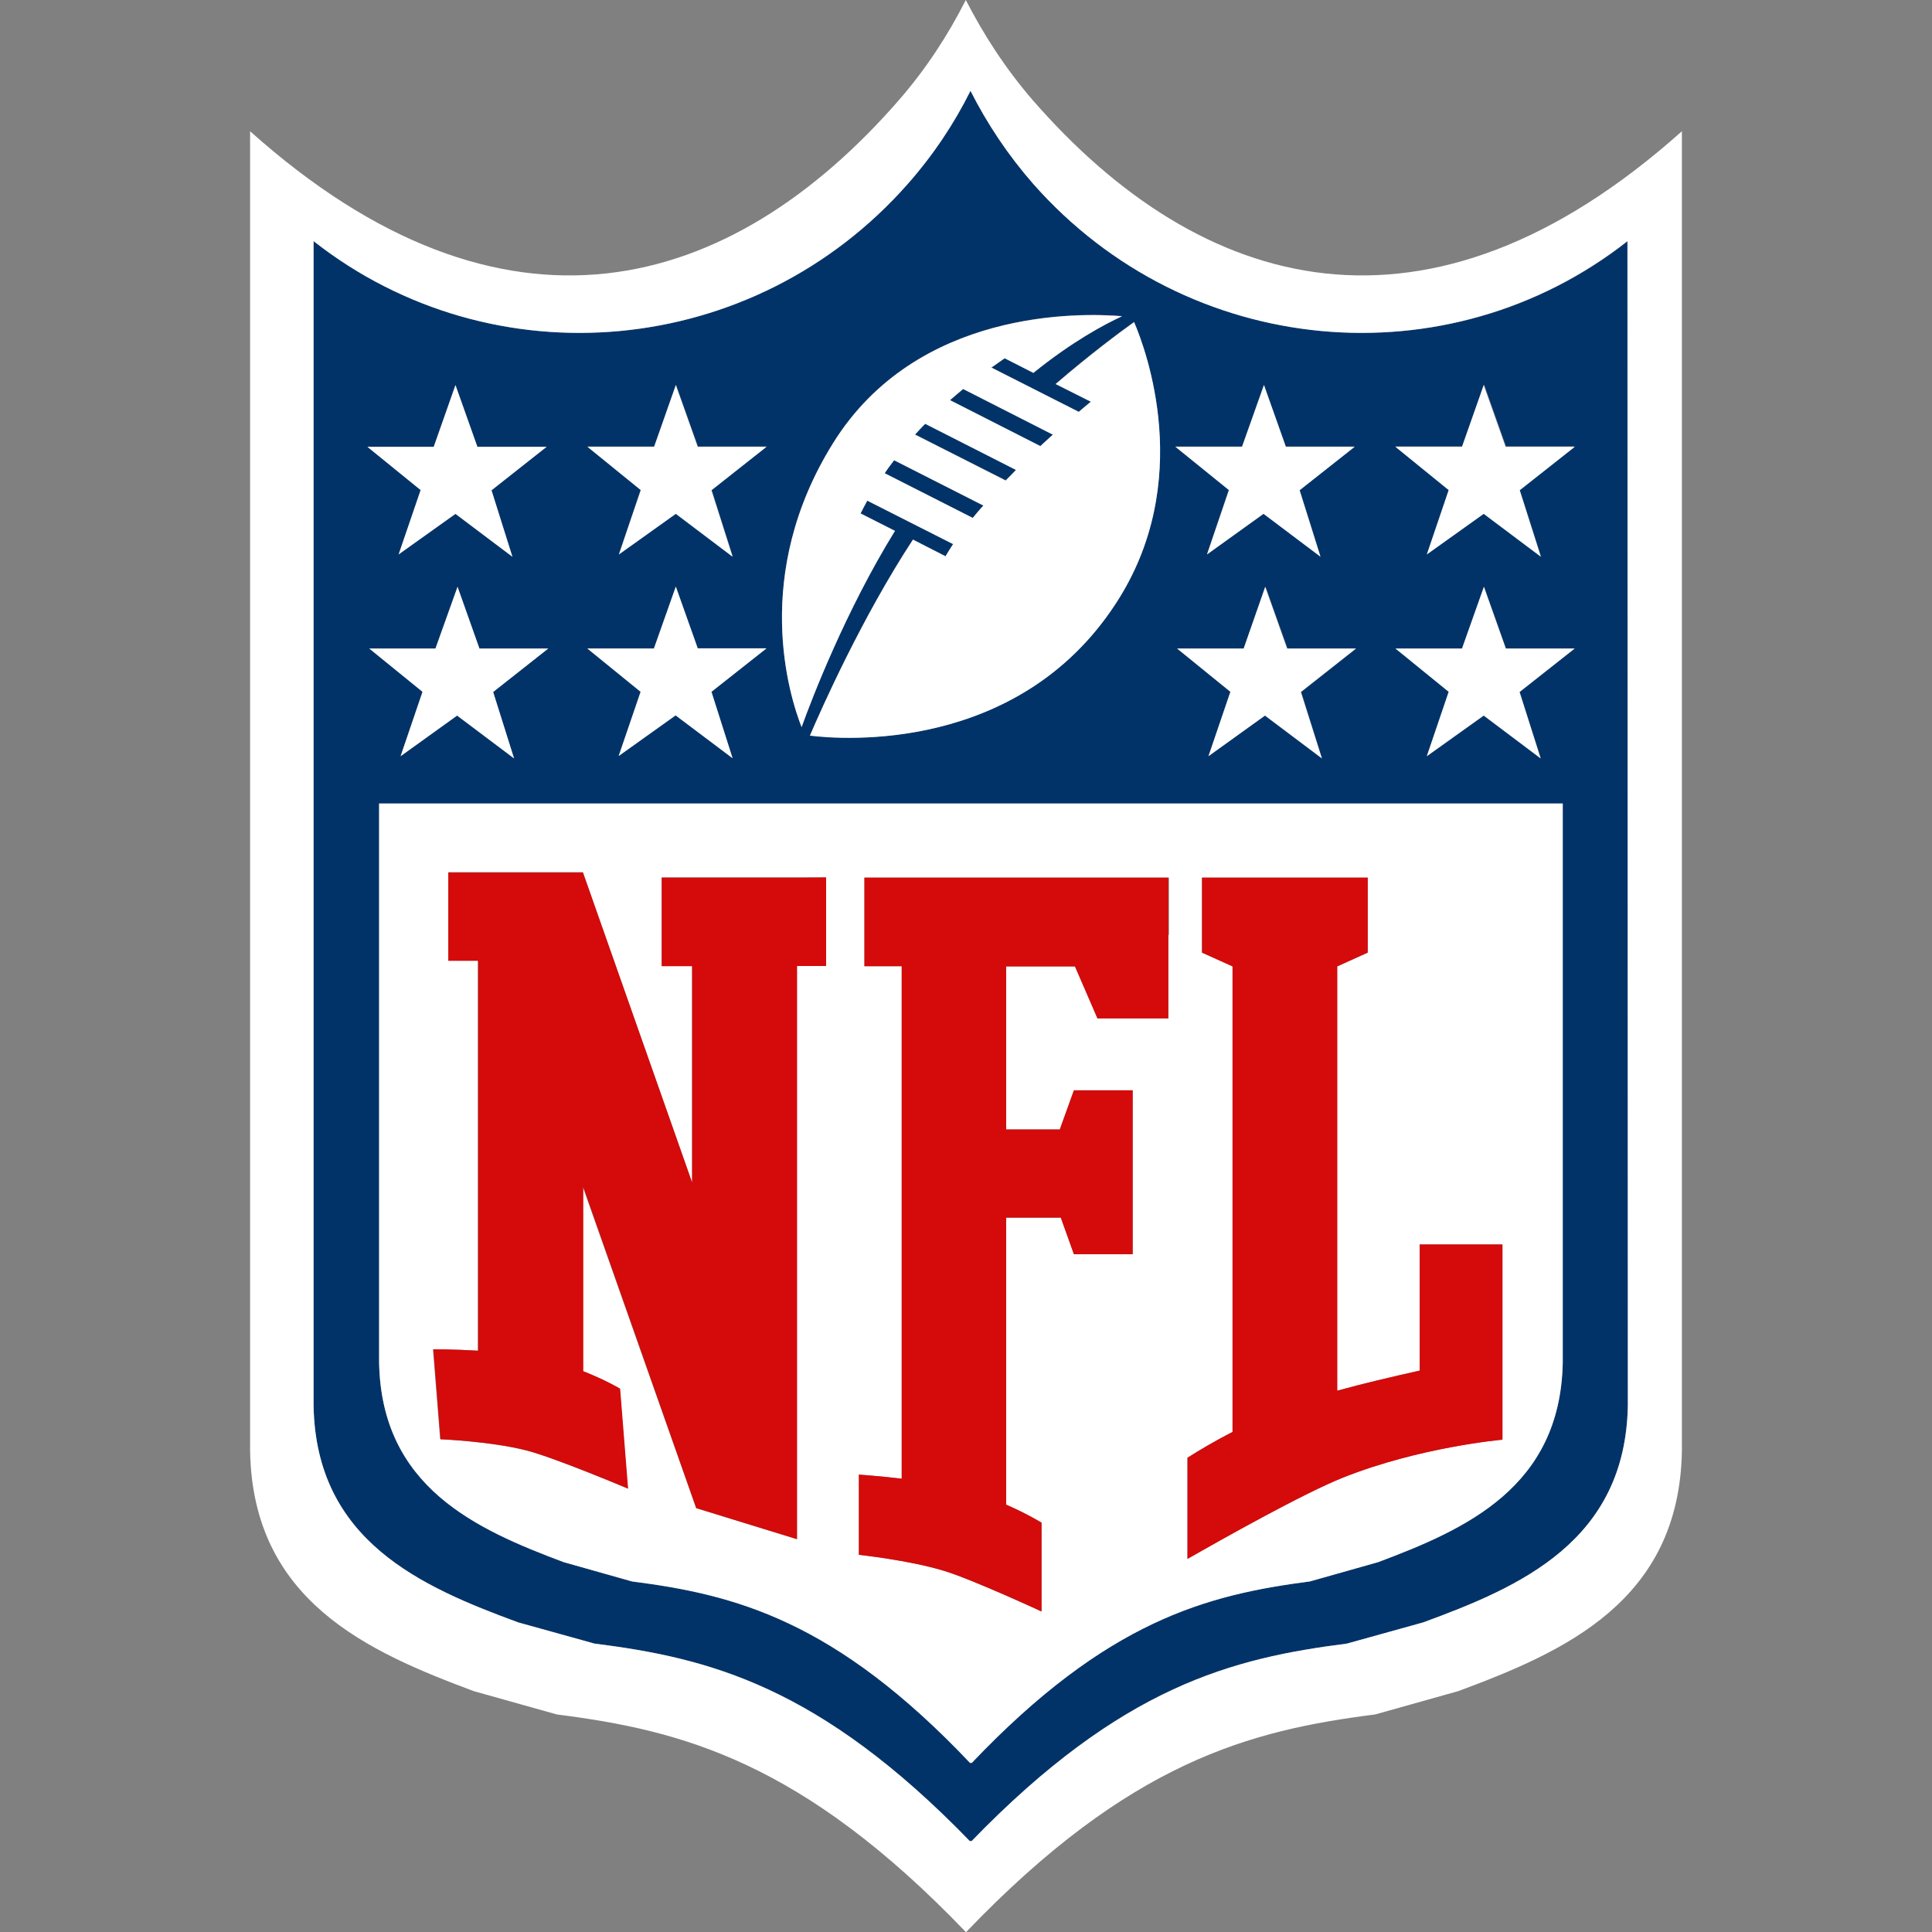 <svg width="40" height="40" viewBox="0 0 40 40" fill="none" xmlns="http://www.w3.org/2000/svg">
<rect x="0" y="0" width="40" height="40" fill="#808080" stroke="none"/>
<g clip-path="url(#clip0_2693_19635)">
<path d="M20.14 10.723L18.317 9.798C18.376 9.706 18.444 9.617 18.512 9.529L20.36 10.467C20.284 10.547 20.212 10.635 20.14 10.723ZM21.035 9.722L19.156 8.768C19.084 8.839 19.012 8.915 18.944 8.991L20.818 9.941C20.895 9.874 20.967 9.802 21.035 9.722ZM21.798 8.999L19.941 8.057C19.852 8.129 19.763 8.204 19.669 8.288L21.539 9.239C21.628 9.155 21.713 9.075 21.798 8.999ZM33.703 4.992V29.1C33.652 31.909 31.473 32.855 29.463 33.591L27.886 34.029C25.524 34.331 23.231 34.899 20.11 38.124C20.106 38.12 20.098 38.112 20.098 38.108C20.093 38.112 20.085 38.12 20.085 38.124C16.964 34.903 14.671 34.327 12.309 34.029L10.732 33.591C8.718 32.851 6.539 31.901 6.492 29.1V4.992C10.206 7.91 15.603 7.431 18.796 3.806C19.322 3.209 19.754 2.561 20.093 1.88C20.437 2.561 20.869 3.209 21.391 3.806C24.596 7.431 29.993 7.91 33.703 4.992ZM26.941 14.327L28.081 13.427H26.657L26.203 12.149L25.749 13.427H24.371L25.474 14.323L25.02 15.656L26.19 14.815L27.369 15.702L26.941 14.327ZM24.337 9.251L24.889 9.697L25.44 10.143L25.215 10.807L24.99 11.472L26.16 10.631L27.339 11.518L26.907 10.143L28.047 9.243H26.622L26.169 7.965L25.715 9.243H24.337V9.251ZM16.596 15.05C16.816 14.441 17.511 12.637 18.529 10.988L17.817 10.627C17.859 10.538 17.91 10.45 17.956 10.362L19.733 11.262C19.678 11.346 19.627 11.426 19.576 11.514L18.902 11.169C17.846 12.78 16.998 14.689 16.769 15.227C17.439 15.311 21.077 15.589 23.095 12.502C24.749 9.975 23.718 7.225 23.477 6.665C23.171 6.884 22.561 7.338 21.853 7.948L22.582 8.314C22.497 8.381 22.417 8.452 22.332 8.524L20.526 7.607C20.619 7.54 20.712 7.477 20.801 7.414L21.395 7.717C22.196 7.069 22.866 6.712 23.231 6.543C22.37 6.472 18.983 6.384 17.248 9.172C15.553 11.892 16.341 14.399 16.596 15.05ZM12.161 9.251L12.712 9.697L13.263 10.143L13.038 10.807L12.814 11.472L13.992 10.631L15.171 11.518L14.734 10.143L15.875 9.243H14.45L13.996 7.965L13.543 9.243H12.165V9.251H12.161ZM12.161 13.427L13.263 14.323L12.809 15.652L13.988 14.811L15.167 15.698L14.73 14.323L15.87 13.423H14.446L13.992 12.145L13.539 13.423H12.161V13.427ZM7.607 9.251L8.158 9.697L8.709 10.143L8.485 10.803L8.26 11.468L9.43 10.639L10.609 11.527L10.176 10.151L11.317 9.251H9.884L9.43 7.973L8.977 9.251H7.607ZM7.645 13.427L8.748 14.323L8.294 15.656L9.464 14.815L10.643 15.702L10.21 14.327L11.351 13.427H9.926L9.473 12.149L9.019 13.427H7.645ZM32.359 16.636H7.849V28.213C7.9 30.791 9.854 31.661 11.669 32.342L13.085 32.742C15.213 33.015 17.282 33.541 20.089 36.505C20.093 36.501 20.093 36.493 20.102 36.489C20.106 36.493 20.106 36.501 20.114 36.505C22.925 33.549 24.99 33.019 27.119 32.742L28.535 32.342C30.349 31.661 32.304 30.791 32.355 28.213V16.636H32.359ZM28.895 9.251L29.446 9.697L29.997 10.143L29.773 10.807L29.548 11.472L30.727 10.631L31.905 11.518L31.464 10.139L32.605 9.239H31.18L30.727 7.96L30.273 9.239H28.895V9.251ZM28.895 13.427L29.997 14.323L29.544 15.656L30.722 14.815L31.901 15.702L31.464 14.327L32.605 13.427H31.18L30.727 12.149L30.273 13.427H28.895Z" fill="#013369"/>
<path d="M21.378 2.069C20.823 1.426 20.369 0.728 19.996 0C19.627 0.728 19.173 1.426 18.614 2.069C15.124 6.077 10.435 7.422 5.178 2.717V30.042C5.233 33.145 7.611 34.193 9.808 35.013L11.529 35.496C14.107 35.824 16.604 36.463 20 40.004C23.396 36.459 25.893 35.824 28.471 35.496L30.192 35.013C32.389 34.197 34.767 33.15 34.822 30.042V2.717C29.556 7.422 24.867 6.077 21.378 2.069ZM33.703 29.1C33.652 31.909 31.473 32.855 29.463 33.591L27.886 34.029C25.524 34.331 23.231 34.899 20.11 38.124C20.106 38.12 20.098 38.112 20.098 38.108C20.093 38.112 20.085 38.12 20.085 38.124C16.964 34.903 14.671 34.327 12.309 34.029L10.732 33.591C8.718 32.851 6.539 31.901 6.492 29.1V4.992C10.206 7.91 15.603 7.431 18.796 3.806C19.322 3.209 19.754 2.561 20.093 1.88C20.437 2.561 20.869 3.209 21.391 3.806C24.587 7.431 29.976 7.91 33.694 4.992L33.703 29.1ZM30.718 7.973L31.172 9.251H32.605L31.464 10.151L31.901 11.527L30.718 10.639L29.54 11.48L29.993 10.147L28.891 9.251H30.269L30.718 7.973ZM30.269 13.427H28.891L29.993 14.323L29.54 15.656L30.718 14.815L31.897 15.702L31.46 14.327L32.601 13.427H31.176L30.722 12.149L30.269 13.427ZM25.749 13.427H24.371L25.474 14.323L25.02 15.656L26.19 14.815L27.369 15.702L26.932 14.327L28.073 13.427H26.648L26.194 12.149L25.749 13.427ZM25.715 9.251H24.337L25.444 10.147L24.99 11.48L26.16 10.639L27.339 11.527L26.907 10.151L28.047 9.251H26.622L26.169 7.973L25.715 9.251ZM13.992 7.973L14.446 9.251H15.87L14.73 10.151L15.167 11.527L13.992 10.639L12.814 11.48L13.267 10.147L12.165 9.251H13.543L13.992 7.973ZM13.539 13.427H12.161L13.263 14.323L12.809 15.652L13.988 14.811L15.167 15.698L14.73 14.323L15.87 13.423H14.446L13.992 12.145L13.539 13.427ZM9.015 13.427H7.645L8.748 14.323L8.294 15.656L9.464 14.815L10.643 15.702L10.21 14.327L11.351 13.427H9.926L9.473 12.149L9.015 13.427ZM8.981 9.251H7.607L8.709 10.147L8.252 11.48L9.43 10.639L10.609 11.527L10.176 10.151L11.317 9.251H9.884L9.43 7.973L8.981 9.251ZM23.481 6.669C23.176 6.888 22.565 7.342 21.857 7.952L22.586 8.318C22.502 8.385 22.421 8.457 22.336 8.528L20.526 7.611C20.619 7.544 20.712 7.481 20.801 7.418L21.395 7.721C22.196 7.073 22.866 6.716 23.231 6.548C22.37 6.476 18.983 6.388 17.248 9.176C15.553 11.897 16.341 14.403 16.596 15.055C16.816 14.445 17.511 12.641 18.529 10.992L17.817 10.631C17.859 10.543 17.91 10.454 17.956 10.366L19.733 11.266C19.678 11.35 19.627 11.43 19.576 11.518L18.902 11.173C17.846 12.784 16.998 14.693 16.769 15.231C17.439 15.315 21.077 15.593 23.095 12.506C24.753 9.983 23.723 7.233 23.481 6.669ZM20.14 10.723L18.317 9.798C18.376 9.706 18.444 9.617 18.512 9.529L20.36 10.467C20.284 10.547 20.212 10.635 20.14 10.723ZM20.823 9.95L18.944 8.999C19.016 8.923 19.084 8.844 19.156 8.776L21.035 9.731C20.967 9.802 20.895 9.874 20.823 9.95ZM21.539 9.235L19.669 8.284C19.758 8.209 19.847 8.129 19.941 8.053L21.798 8.999C21.713 9.075 21.628 9.155 21.539 9.235ZM7.849 16.636V28.213C7.9 30.791 9.854 31.661 11.669 32.342L13.085 32.742C15.213 33.015 17.282 33.541 20.089 36.505C20.093 36.501 20.093 36.493 20.102 36.489C20.106 36.493 20.106 36.501 20.114 36.505C22.925 33.549 24.99 33.019 27.119 32.742L28.535 32.342C30.349 31.661 32.304 30.791 32.355 28.213V16.636H7.849ZM17.1 20H16.498V30.631V31.855V31.867L14.412 31.224L12.067 24.575V24.958V28.389C12.538 28.574 12.831 28.751 12.831 28.751L12.996 30.82C12.996 30.82 11.499 30.185 10.893 30.029C10.147 29.844 9.112 29.798 9.112 29.798L8.964 27.935C8.964 27.935 9.396 27.935 9.892 27.965V24.958V19.891H9.282V18.057H9.901H12.067V18.061L14.327 24.479V20H13.7V18.166H14.331H16.498H17.1V20ZM24.189 19.357V20.008V21.085H22.722L22.256 20.008H20.831V23.385H21.942L22.234 22.574H23.451V23.385V24.239V24.294V25.21V25.967H22.234L21.963 25.21H20.831V27.986V30.526V31.152C21.285 31.35 21.564 31.526 21.564 31.526V33.364C21.564 33.364 20.123 32.696 19.534 32.519C18.809 32.3 17.783 32.191 17.783 32.191V30.53C17.783 30.53 18.194 30.559 18.669 30.614V30.53V28.919V27.994V25.219V23.381V20.004H17.897V18.171H18.673H20.84H24.202V19.357H24.189ZM31.104 28.019V29.647V29.807C31.104 29.807 29.395 29.954 27.801 30.593C26.97 30.921 25.27 31.88 24.583 32.275V30.181C24.833 30.021 25.147 29.84 25.516 29.647V28.616V26.573V20.008L24.884 19.723V18.171H25.516H26.572H26.627H27.683H28.314V19.723L27.683 20.008V26.573V28.616V28.793C28.204 28.65 28.823 28.503 29.391 28.377V25.765H31.1V28.019H31.104Z" fill="white"/>
<path d="M24.189 18.171V19.357V20.008V21.085H22.722L22.256 20.008H20.831V23.385H21.942L22.234 22.574H23.451V23.385V24.239V24.294V25.21V25.967H22.234L21.963 25.21H20.831V27.986V30.526V31.152C21.285 31.35 21.564 31.526 21.564 31.526V33.364C21.564 33.364 20.123 32.696 19.534 32.519C18.809 32.3 17.782 32.191 17.782 32.191V30.53C17.782 30.53 18.194 30.559 18.669 30.614V30.53V28.919V27.994V25.219V23.381V20.004H17.897V18.171H18.673H20.839H24.189ZM16.498 18.171H14.331H13.7V20.004H14.331V24.487L12.072 18.07V18.066H9.905H9.282V19.891H9.901V24.958V27.965C9.405 27.935 8.972 27.935 8.972 27.935L9.121 29.798C9.121 29.798 10.155 29.836 10.901 30.029C11.503 30.185 13.004 30.82 13.004 30.82L12.839 28.751C12.839 28.751 12.546 28.574 12.076 28.389V24.958V24.575L14.416 31.224L16.502 31.867V31.855V30.631V20H17.104V18.166L16.498 18.171ZM29.395 25.765V28.377C28.827 28.503 28.2 28.65 27.687 28.793V28.616V26.573V20.008L28.318 19.723V18.171H27.687H26.631H26.576H25.52H24.888V19.723L25.52 20.008V26.573V28.616V29.647C25.151 29.832 24.842 30.021 24.587 30.181V32.275C25.274 31.884 26.974 30.925 27.805 30.593C29.399 29.958 31.108 29.807 31.108 29.807V29.647V28.019V25.765H29.395Z" fill="#D50A0A"/>
</g>
<defs>
<clipPath id="clip0_2693_19635">
<rect width="40" height="40" fill="white"/>
</clipPath>
</defs>
</svg>
